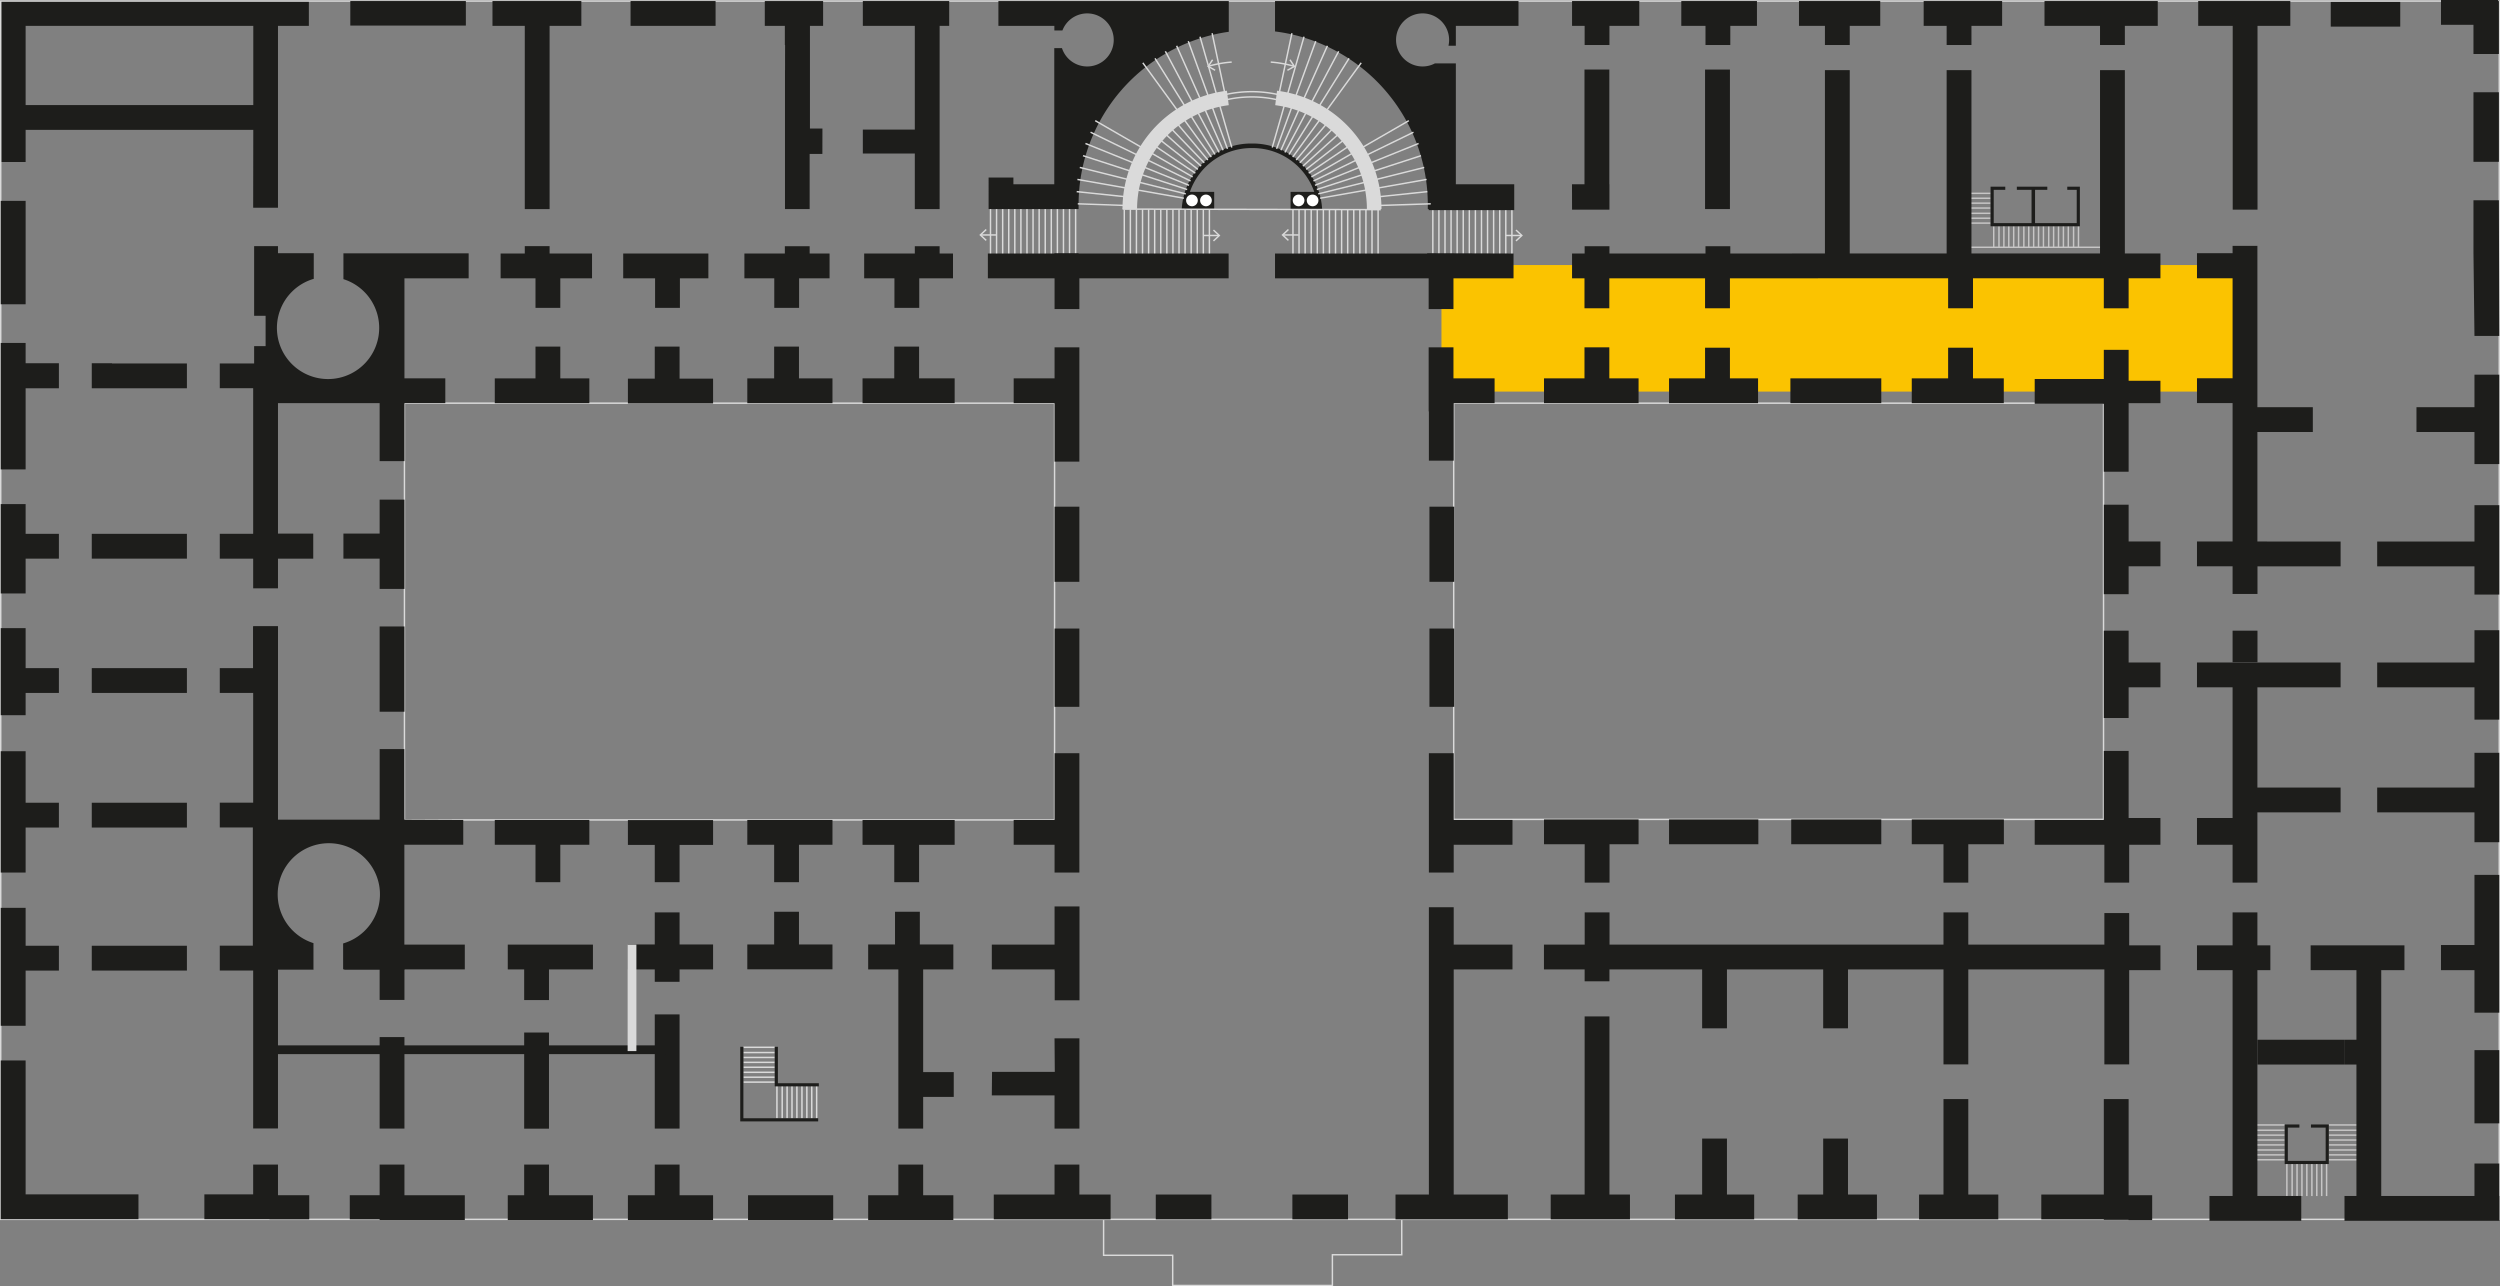 <svg xmlns="http://www.w3.org/2000/svg" viewBox="0 0 856.54 440.67"><rect x="0" y="0" width="856.54" height="440.67" fill="#808080" stroke="none"/><defs><style>.cls-1{fill:#fbc300;}.cls-2{fill:#1d1d1b;}.cls-10,.cls-11,.cls-12,.cls-3,.cls-4,.cls-7,.cls-8,.cls-9{fill:none;}.cls-11,.cls-12,.cls-3,.cls-4{stroke:#dadada;}.cls-11,.cls-12,.cls-3,.cls-4,.cls-7,.cls-8,.cls-9{stroke-miterlimit:10;}.cls-3,.cls-7{stroke-width:0.5px;}.cls-4{stroke-width:5px;}.cls-5{fill:#dadada;}.cls-6{fill:#fff;}.cls-7,.cls-8,.cls-9{stroke:#c7c6c6;}.cls-8{stroke-width:0.25px;}.cls-11,.cls-9{stroke-width:0.51px;}.cls-12{stroke-width:3px;}</style></defs><g id="Livello_2" data-name="Livello 2"><g id="base"><rect class="cls-1" x="493.87" y="90.81" width="275.33" height="43.35"/><path class="cls-2" d="M86.74,71.17h8.5V8.86h10.58V.36H.25V55.5H8.78v-11h78ZM8.78,36V8.86h78V36Z"/><line class="cls-3" x1="403.95" y1="71.74" x2="403.95" y2="87.33"/><line class="cls-3" x1="401.86" y1="71.74" x2="401.86" y2="87.33"/><line class="cls-3" x1="399.78" y1="71.74" x2="399.78" y2="87.33"/><line class="cls-3" x1="397.7" y1="71.74" x2="397.7" y2="87.33"/><line class="cls-3" x1="395.61" y1="71.74" x2="395.61" y2="87.33"/><line class="cls-3" x1="393.53" y1="71.74" x2="393.53" y2="87.33"/><line class="cls-3" x1="391.45" y1="71.74" x2="391.45" y2="87.33"/><line class="cls-3" x1="389.36" y1="71.74" x2="389.36" y2="87.33"/><line class="cls-3" x1="387.28" y1="71.74" x2="387.28" y2="87.33"/><line class="cls-3" x1="385.2" y1="71.74" x2="385.2" y2="87.33"/><line class="cls-3" x1="368.53" y1="70.32" x2="368.53" y2="87.33"/><line class="cls-3" x1="366.44" y1="70.32" x2="366.44" y2="87.33"/><line class="cls-3" x1="364.36" y1="70.32" x2="364.36" y2="87.33"/><line class="cls-3" x1="362.28" y1="70.32" x2="362.28" y2="87.33"/><line class="cls-3" x1="360.19" y1="70.32" x2="360.19" y2="87.33"/><line class="cls-3" x1="358.11" y1="70.32" x2="358.11" y2="87.33"/><line class="cls-3" x1="356.03" y1="70.32" x2="356.03" y2="87.33"/><line class="cls-3" x1="353.94" y1="70.32" x2="353.94" y2="87.33"/><line class="cls-3" x1="351.86" y1="70.32" x2="351.86" y2="87.33"/><line class="cls-3" x1="349.78" y1="70.32" x2="349.78" y2="87.33"/><line class="cls-3" x1="347.69" y1="70.32" x2="347.69" y2="87.33"/><line class="cls-3" x1="345.61" y1="70.32" x2="345.61" y2="87.33"/><line class="cls-3" x1="343.53" y1="70.32" x2="343.53" y2="87.33"/><line class="cls-3" x1="341.44" y1="70.32" x2="341.44" y2="87.33"/><line class="cls-3" x1="339.36" y1="70.32" x2="339.36" y2="87.33"/><line class="cls-3" x1="406.03" y1="71.74" x2="406.03" y2="87.33"/><line class="cls-3" x1="408.11" y1="71.74" x2="408.11" y2="87.33"/><line class="cls-3" x1="410.2" y1="71.74" x2="410.2" y2="87.33"/><line class="cls-3" x1="412.28" y1="71.74" x2="412.28" y2="87.33"/><path class="cls-2" d="M416,71.89V65.73h-8.32a22.34,22.34,0,0,1,21.27-15H429a22.36,22.36,0,0,1,21.28,15h-8.11v6.2H453A23.85,23.85,0,0,0,429,49.17h-.07a23.83,23.83,0,0,0-24.06,22.72Z"/><path class="cls-4" d="M437.22,33.56a38.39,38.39,0,0,1,33.6,38.08"/><path class="cls-4" d="M420.68,33.56a38.39,38.39,0,0,0-33.6,38.08"/><path class="cls-3" d="M437.9,32.4a41.58,41.58,0,0,0-26.79,3"/><path class="cls-3" d="M437.44,34.14a39.72,39.72,0,0,0-17.09,0"/><path class="cls-3" d="M422,21.27a39.73,39.73,0,0,0-7.93,1.41"/><polygon class="cls-5" points="415.25 20.33 415.66 20.61 414.3 22.66 416.45 23.87 416.21 24.3 413.59 22.83 415.25 20.33"/><line class="cls-3" x1="414.36" y1="71.74" x2="414.36" y2="87.33"/><line class="cls-3" x1="451.32" y1="71.74" x2="451.32" y2="87.33"/><line class="cls-3" x1="453.41" y1="71.74" x2="453.41" y2="87.33"/><line class="cls-3" x1="455.49" y1="71.74" x2="455.49" y2="87.33"/><line class="cls-3" x1="457.57" y1="71.74" x2="457.57" y2="87.33"/><line class="cls-3" x1="459.66" y1="71.74" x2="459.66" y2="87.33"/><line class="cls-3" x1="461.74" y1="71.74" x2="461.74" y2="87.33"/><line class="cls-3" x1="463.82" y1="71.74" x2="463.82" y2="87.33"/><line class="cls-3" x1="465.91" y1="71.74" x2="465.91" y2="87.33"/><line class="cls-3" x1="467.99" y1="71.74" x2="467.99" y2="87.33"/><line class="cls-3" x1="470.07" y1="71.74" x2="470.07" y2="87.33"/><line class="cls-3" x1="472.16" y1="71.74" x2="472.16" y2="87.33"/><line class="cls-3" x1="490.91" y1="71.74" x2="490.91" y2="87.33"/><line class="cls-3" x1="492.99" y1="71.74" x2="492.99" y2="87.33"/><line class="cls-3" x1="495.08" y1="71.74" x2="495.08" y2="87.33"/><line class="cls-3" x1="497.16" y1="71.74" x2="497.16" y2="87.33"/><line class="cls-3" x1="499.24" y1="71.74" x2="499.24" y2="87.33"/><line class="cls-3" x1="501.33" y1="71.74" x2="501.33" y2="87.33"/><line class="cls-3" x1="503.41" y1="71.74" x2="503.41" y2="87.33"/><line class="cls-3" x1="505.49" y1="71.74" x2="505.49" y2="87.33"/><line class="cls-3" x1="507.58" y1="71.74" x2="507.58" y2="87.33"/><line class="cls-3" x1="509.66" y1="71.74" x2="509.66" y2="87.33"/><line class="cls-3" x1="511.74" y1="71.74" x2="511.74" y2="87.33"/><line class="cls-3" x1="513.83" y1="71.74" x2="513.83" y2="87.33"/><line class="cls-3" x1="515.91" y1="71.74" x2="515.91" y2="87.33"/><line class="cls-3" x1="518" y1="71.74" x2="518" y2="87.33"/><line class="cls-3" x1="449.24" y1="71.74" x2="449.24" y2="87.33"/><line class="cls-3" x1="447.16" y1="71.74" x2="447.16" y2="87.33"/><line class="cls-3" x1="445.07" y1="71.74" x2="445.07" y2="87.33"/><line class="cls-3" x1="442.99" y1="71.74" x2="442.99" y2="87.33"/><path class="cls-6" d="M446.92,68.67a2,2,0,1,0-2,2,2,2,0,0,0,2-2"/><path class="cls-6" d="M451.72,68.67a2,2,0,1,0-2,2,2,2,0,0,0,2-2"/><path class="cls-6" d="M410.38,68.67a2,2,0,1,0-2,2,2,2,0,0,0,2-2"/><path class="cls-6" d="M415.18,68.67a2,2,0,1,0-2,2,2,2,0,0,0,2-2"/><line class="cls-3" x1="384.64" y1="71.64" x2="473.07" y2="71.83"/><path class="cls-3" d="M435.37,21.27a39.61,39.61,0,0,1,7.93,1.41"/><polygon class="cls-5" points="441.21 24.3 440.96 23.87 443.11 22.66 441.75 20.61 442.17 20.33 443.82 22.83 441.21 24.3"/><line class="cls-7" x1="675.16" y1="84.72" x2="720.28" y2="84.72"/><line class="cls-7" x1="688.24" y1="77.52" x2="688.24" y2="84.72"/><line class="cls-7" x1="695.08" y1="77.52" x2="695.08" y2="84.72"/><line class="cls-7" x1="693.4" y1="77.52" x2="693.4" y2="84.72"/><line class="cls-7" x1="691.6" y1="77.52" x2="691.6" y2="84.72"/><line class="cls-7" x1="689.92" y1="77.52" x2="689.92" y2="84.66"/><line class="cls-7" x1="686.56" y1="77.44" x2="686.56" y2="84.72"/><line class="cls-7" x1="683.08" y1="77.52" x2="683.08" y2="84.72"/><line class="cls-7" x1="684.88" y1="77.52" x2="684.88" y2="84.72"/><line class="cls-7" x1="682" y1="74.76" x2="675.16" y2="74.76"/><line class="cls-7" x1="682" y1="76.44" x2="675.16" y2="76.44"/><line class="cls-7" x1="682" y1="71.28" x2="674.08" y2="71.28"/><line class="cls-7" x1="682" y1="73.08" x2="674.08" y2="73.08"/><line class="cls-7" x1="712.12" y1="77.52" x2="712.12" y2="84.72"/><line class="cls-7" x1="710.44" y1="77.52" x2="710.44" y2="84.72"/><line class="cls-7" x1="708.64" y1="77.52" x2="708.64" y2="84.72"/><line class="cls-7" x1="706.96" y1="77.52" x2="706.96" y2="84.72"/><line class="cls-7" x1="705.28" y1="77.52" x2="705.28" y2="84.72"/><line class="cls-7" x1="703.6" y1="77.52" x2="703.6" y2="84.72"/><line class="cls-7" x1="701.92" y1="77.52" x2="701.92" y2="84.72"/><line class="cls-7" x1="700.12" y1="77.52" x2="700.12" y2="84.72"/><line class="cls-7" x1="698.44" y1="77.52" x2="698.44" y2="84.72"/><line class="cls-7" x1="696.76" y1="77.52" x2="696.76" y2="84.72"/><line class="cls-7" x1="682" y1="66.24" x2="674.08" y2="66.24"/><line class="cls-7" x1="682" y1="67.92" x2="674.08" y2="67.92"/><line class="cls-7" x1="682" y1="69.6" x2="674.08" y2="69.6"/><line class="cls-8" x1="765.02" y1="417.77" x2="442.79" y2="417.77"/><line class="cls-9" x1="785.32" y1="409.79" x2="785.32" y2="398.69"/><line class="cls-9" x1="783.52" y1="409.79" x2="783.52" y2="398.69"/><line class="cls-9" x1="790.36" y1="409.79" x2="790.36" y2="398.69"/><line class="cls-9" x1="788.68" y1="409.79" x2="788.68" y2="398.69"/><line class="cls-9" x1="787" y1="409.79" x2="787" y2="398.69"/><line class="cls-9" x1="792.09" y1="409.79" x2="792.09" y2="398.69"/><line class="cls-9" x1="797.13" y1="409.79" x2="797.13" y2="398.69"/><line class="cls-9" x1="795.45" y1="409.79" x2="795.45" y2="398.69"/><line class="cls-9" x1="793.77" y1="409.79" x2="793.77" y2="398.69"/><line class="cls-7" x1="797.89" y1="387.23" x2="808.64" y2="387.23"/><line class="cls-7" x1="797.89" y1="385.43" x2="808.64" y2="385.43"/><line class="cls-7" x1="797.89" y1="392.27" x2="808.64" y2="392.27"/><line class="cls-7" x1="797.89" y1="390.59" x2="808.64" y2="390.59"/><line class="cls-7" x1="797.89" y1="388.91" x2="808.64" y2="388.91"/><line class="cls-7" x1="797.89" y1="394" x2="808.64" y2="394"/><line class="cls-7" x1="797.89" y1="397.36" x2="808.64" y2="397.36"/><line class="cls-7" x1="797.89" y1="395.68" x2="808.64" y2="395.68"/><line class="cls-7" x1="772.02" y1="387.23" x2="782.77" y2="387.23"/><line class="cls-7" x1="772.02" y1="385.43" x2="782.77" y2="385.43"/><line class="cls-7" x1="772.02" y1="392.27" x2="782.77" y2="392.27"/><line class="cls-7" x1="772.02" y1="390.59" x2="782.77" y2="390.59"/><line class="cls-7" x1="772.02" y1="388.91" x2="782.77" y2="388.91"/><line class="cls-7" x1="772.02" y1="394" x2="782.77" y2="394"/><line class="cls-7" x1="772.02" y1="397.36" x2="782.77" y2="397.36"/><line class="cls-7" x1="772.02" y1="395.68" x2="782.77" y2="395.68"/><rect class="cls-3" x="0.25" y="0.36" width="856.04" height="417.41"/><rect class="cls-3" x="138.57" y="138.13" width="222.74" height="142.79"/><rect class="cls-3" x="498.06" y="138.13" width="222.64" height="142.61"/><rect class="cls-2" x="216.04" y="0.36" width="29.13" height="8.5"/><polygon class="cls-2" points="268.9 15.42 268.98 15.42 268.97 24.03 268.95 24.03 268.95 71.64 277.4 71.64 277.4 52.75 281.76 52.75 281.78 44.04 277.5 44.04 277.5 8.86 282.01 8.86 282.01 0.36 262.03 0.36 262.03 8.86 268.9 8.86 268.9 15.42"/><polygon class="cls-2" points="729.3 129.85 729.3 119.86 720.8 119.86 720.8 129.85 697.12 129.85 697.12 138.35 720.8 138.35 720.8 161.62 729.3 161.62 729.3 138.13 740.2 138.13 740.2 130.46 729.3 130.46 729.3 129.85"/><polygon class="cls-2" points="729.3 172.92 720.8 172.92 720.8 203.58 729.3 203.58 729.3 194.02 740.2 194.02 740.2 185.52 729.3 185.52 729.3 172.92"/><rect class="cls-2" x="613.42" y="129.63" width="31.14" height="8.5"/><polygon class="cls-2" points="561.4 129.63 551.38 129.63 551.38 119 542.87 119 542.87 129.63 529 129.63 529 138.13 561.4 138.13 561.4 129.63"/><polygon class="cls-2" points="655 289.25 665.87 289.25 665.87 302.4 674.37 302.4 674.37 289.25 686.56 289.25 686.56 280.75 655 280.75 655 289.25"/><rect class="cls-2" x="613.7" y="280.75" width="30.86" height="8.5"/><rect class="cls-2" x="571.84" y="280.75" width="30.6" height="8.5"/><polygon class="cls-2" points="729.3 216.08 720.8 216.08 720.8 246 729.3 246 729.3 235.48 740.2 235.48 740.2 226.98 729.3 226.98 729.3 216.08"/><polygon class="cls-2" points="498.06 332.14 518.2 332.14 518.2 323.64 498.06 323.64 498.06 310.83 489.56 310.83 489.56 323.64 489.56 332.14 489.56 409.27 478.12 409.27 478.12 417.77 516.62 417.77 516.62 409.27 498.06 409.27 498.06 332.14"/><polygon class="cls-2" points="729.49 323.89 729.49 312.83 720.99 312.83 720.99 323.64 674.37 323.64 674.37 312.6 665.87 312.6 665.87 323.64 622.7 323.64 613.84 323.64 551.45 323.64 551.45 312.6 542.94 312.6 542.94 323.64 528.98 323.64 528.98 332.14 542.92 332.14 542.92 336.21 551.42 336.21 551.42 332.14 583.18 332.14 583.18 352.32 591.68 352.32 591.68 332.14 613.84 332.14 622.7 332.14 624.65 332.14 624.65 352.32 633.15 352.32 633.15 332.14 665.87 332.14 665.87 364.68 674.37 364.68 674.37 332.14 720.99 332.14 720.99 364.68 729.49 364.68 729.49 332.39 740.2 332.39 740.2 323.89 729.49 323.89"/><rect class="cls-2" x="256.29" y="409.51" width="29.18" height="8.5"/><rect class="cls-2" x="179.59" y="353.76" width="8.5" height="32.94"/><polygon class="cls-2" points="188.09 399.11 188.09 399 179.59 399 179.59 409.51 173.97 409.51 173.97 418.01 203.15 418.01 203.15 409.51 188.09 409.51 188.09 399.11"/><polygon class="cls-2" points="401.51 409.27 395.99 409.27 395.99 417.77 415.05 417.77 415.05 409.27 410.01 409.27 401.51 409.27"/><polygon class="cls-2" points="448.31 409.27 442.79 409.27 442.79 417.77 461.85 417.77 461.85 409.27 456.81 409.27 448.31 409.27"/><polygon class="cls-2" points="542.92 15.42 551.42 15.42 551.42 8.86 561.64 8.86 561.64 0.36 538.61 0.36 538.61 8.86 542.92 8.86 542.92 15.42"/><polygon class="cls-2" points="551.42 348.24 542.92 348.24 542.92 409.27 531.3 409.27 531.3 417.77 558.45 417.77 558.45 409.27 551.42 409.27 551.42 348.24"/><polygon class="cls-2" points="591.68 390.09 583.18 390.09 583.18 409.27 573.86 409.27 573.86 417.77 601.01 417.77 601.01 409.27 591.68 409.27 591.68 390.09"/><polygon class="cls-2" points="633.15 390.09 624.65 390.09 624.65 409.27 615.92 409.27 615.92 417.77 643.07 417.77 643.07 409.27 633.15 409.27 633.15 390.09"/><polygon class="cls-2" points="674.37 376.56 665.87 376.56 665.87 409.27 657.5 409.27 657.5 417.77 684.65 417.77 684.65 409.27 674.37 409.27 674.37 376.56"/><polygon class="cls-2" points="584.33 15.42 592.83 15.42 592.83 8.86 601.96 8.86 601.96 0.36 576.04 0.36 576.04 8.86 584.33 8.86 584.33 15.42"/><polygon class="cls-2" points="625.25 15.42 633.75 15.42 633.75 8.86 644.2 8.86 644.2 0.36 616.36 0.36 616.36 8.86 625.25 8.86 625.25 15.42"/><polygon class="cls-2" points="666.95 15.42 675.45 15.42 675.45 8.86 685.96 8.86 685.96 0.36 659.08 0.36 659.08 8.86 666.95 8.86 666.95 15.42"/><polygon class="cls-2" points="728.01 24.03 719.5 24.03 719.5 86.84 675.45 86.84 675.45 24.03 666.95 24.03 666.95 86.84 633.75 86.84 633.75 73.02 633.75 59.69 633.75 24.03 625.25 24.03 625.25 59.69 625.25 73.02 625.25 86.84 614.02 86.84 614.02 86.86 592.83 86.86 592.83 84.36 584.33 84.36 584.33 86.86 551.42 86.86 551.42 84.36 542.92 84.36 542.92 86.86 538.61 86.86 538.61 95.36 542.87 95.36 542.87 105.62 551.38 105.62 551.38 95.36 584.18 95.36 584.18 105.62 592.7 105.62 592.7 95.36 622.87 95.36 622.87 95.34 667.46 95.34 667.46 105.62 675.98 105.62 675.98 95.34 720.8 95.34 720.8 105.63 729.3 105.63 729.3 95.34 740.2 95.34 740.2 89.67 740.2 86.84 728.01 86.84 728.01 24.03"/><polygon class="cls-2" points="719.5 15.42 728.01 15.42 728.01 8.86 739.28 8.86 739.28 0.36 700.48 0.36 700.48 8.86 719.5 8.86 719.5 15.42"/><polygon class="cls-2" points="764.96 71.83 773.46 71.83 773.46 8.86 784.7 8.86 784.7 0.36 753.14 0.36 753.14 8.86 764.96 8.86 764.96 71.83"/><rect class="cls-2" x="847.79" y="359.79" width="8.5" height="25.09"/><rect class="cls-2" x="847.45" y="31.61" width="8.71" height="23.83"/><polygon class="cls-2" points="847.45 86.81 847.79 115.09 856.29 115.09 856.16 68.61 847.45 68.61 847.45 86.81"/><polygon class="cls-2" points="847.79 159 856.29 159 856.29 128.37 847.79 128.37 847.79 139.51 827.92 139.51 827.92 148.01 847.79 148.01 847.79 159"/><polygon class="cls-2" points="856.29 173.08 847.79 173.08 847.79 185.54 814.46 185.54 814.46 194.04 847.79 194.04 847.79 203.71 856.29 203.71 856.29 173.08"/><polygon class="cls-2" points="856.29 215.92 847.79 215.92 847.79 226.99 814.46 226.99 814.46 235.49 847.79 235.49 847.79 246.56 856.29 246.56 856.29 215.92"/><polygon class="cls-2" points="856.29 257.92 847.79 257.92 847.79 269.83 814.46 269.83 814.46 278.33 847.79 278.33 847.79 288.56 856.29 288.56 856.29 257.92"/><polygon class="cls-2" points="687.04 65.04 687.04 63.96 682 63.96 682 67.4 682 77.52 712.6 77.52 712.6 63.96 708.28 63.96 708.28 65.04 711.52 65.04 711.52 76.44 697.24 76.44 697.24 65.04 701.44 65.04 701.44 63.96 691 63.96 691 65.04 696.04 65.04 696.04 76.44 683.08 76.44 683.08 65.04 687.04 65.04"/><polygon class="cls-2" points="791.77 386.34 796.81 386.34 796.81 397.74 783.85 397.74 783.85 386.34 787.81 386.34 787.81 385.26 782.77 385.26 782.77 388.7 782.77 398.82 797.88 398.82 797.88 385.26 791.77 385.26 791.77 386.34"/><polygon class="cls-2" points="496.53 119 490.86 119 489.48 119 489.48 140.96 489.56 140.96 489.56 157.83 498.06 157.83 498.06 138.13 512.07 138.13 512.07 129.63 498.06 129.63 497.98 129.63 497.98 119 496.53 119"/><rect class="cls-2" x="0.25" y="68.82" width="8.53" height="35.43"/><polygon class="cls-2" points="8.78 363.33 0.25 363.33 0.25 417.71 8.78 417.71 47.44 417.71 47.44 409.21 8.78 409.21 8.78 363.33"/><polygon class="cls-2" points="339.81 332.14 361.31 332.14 361.31 332.62 361.36 332.62 361.36 342.72 369.85 342.72 369.85 332.14 369.85 323.64 369.85 310.56 361.31 310.56 361.31 323.64 339.81 323.64 339.81 332.14"/><path class="cls-2" d="M489.19,70.11l0,1.53h.31V72H518.8V63.13h-20V21.72h-7.17a9,9,0,0,1-4.23,1.05,9.09,9.09,0,1,1,9.09-9.09,9.24,9.24,0,0,1-.22,2h2.53V8.86h21.46V.36H436.84V10.77A59.82,59.82,0,0,1,489.19,70.11Z"/><polygon class="cls-2" points="489.48 105.89 497.98 105.89 497.98 95.36 518.56 95.36 518.56 86.86 488.96 86.75 488.96 86.86 436.84 86.86 436.84 95.36 489.48 95.36 489.48 105.89"/><rect class="cls-2" x="584.18" y="23.83" width="8.52" height="47.8"/><polygon class="cls-2" points="584.18 119.13 584.18 129.63 571.84 129.63 571.84 138.13 602.34 138.13 602.34 129.63 592.7 129.63 592.7 119.13 584.18 119.13"/><polygon class="cls-2" points="667.46 119.13 667.46 129.63 655 129.63 655 138.13 686.53 138.13 686.53 129.63 675.98 129.63 675.98 119.13 667.46 119.13"/><polygon class="cls-2" points="551.42 71.83 551.42 63.13 551.38 63.13 551.38 23.83 542.87 23.83 542.87 63.13 538.59 63.13 538.61 71.83 551.42 71.83"/><polygon class="cls-2" points="847.45 18.5 856.16 18.5 856.16 0.36 855.9 0.36 855.9 0 836.32 0 836.32 8.5 847.45 8.5 847.45 18.5"/><polygon class="cls-2" points="856.29 299.75 847.79 299.75 847.79 323.78 836.32 323.78 836.32 332.39 847.79 332.39 847.79 346.96 856.29 346.96 856.29 299.75"/><rect class="cls-2" x="773.42" y="356.23" width="29.71" height="8.5"/><polygon class="cls-2" points="729.3 376.56 726.55 376.56 720.8 376.56 720.8 409.27 699.38 409.27 699.38 417.77 720.8 417.77 720.8 417.94 729.26 417.94 729.26 418.03 737.37 418.03 737.37 409.5 729.3 409.5 729.3 376.56"/><polygon class="cls-2" points="729.3 257.28 720.8 257.28 720.8 280.93 697.12 280.93 697.12 289.43 720.99 289.43 720.99 302.4 729.49 302.4 729.49 289.43 740.2 289.43 740.2 280.26 729.3 280.26 729.3 257.28"/><polygon class="cls-2" points="764.92 203.5 773.45 203.5 773.45 194.04 801.93 194.04 801.93 185.54 776.74 185.54 776.74 185.52 773.42 185.52 773.42 148.01 792.41 148.01 792.41 139.51 773.42 139.51 773.42 95.31 773.42 86.84 773.42 84.24 764.92 84.24 764.92 86.75 752.72 86.75 752.72 95.34 764.92 95.34 764.92 129.6 752.72 129.6 752.72 138.1 764.92 138.1 764.92 185.52 752.72 185.52 752.72 194.02 764.92 194.02 764.92 203.5"/><rect class="cls-2" x="764.92" y="216.08" width="8.53" height="10.83"/><polygon class="cls-2" points="764.92 302.4 773.42 302.4 773.42 278.33 801.93 278.33 801.93 269.83 773.42 269.83 773.42 235.49 801.93 235.49 801.93 226.99 768.7 226.99 768.7 226.98 752.72 226.98 752.72 235.48 764.92 235.48 764.92 280.26 752.72 280.26 752.72 289.43 764.92 289.43 764.92 302.4"/><polygon class="cls-2" points="498.06 289.43 518.2 289.43 518.2 280.93 498.06 280.93 498.06 258.06 489.56 258.06 489.56 280.93 489.56 282.38 489.56 289.3 489.56 289.43 489.56 298.95 498.06 298.95 498.06 289.43"/><polygon class="cls-2" points="542.94 302.4 551.45 302.4 551.45 289.25 561.4 289.25 561.4 280.75 529 280.75 529 289.25 542.94 289.25 542.94 302.4"/><rect class="cls-2" x="798.55" y="0.67" width="23.81" height="8.45"/><polygon class="cls-2" points="773.42 332.39 777.86 332.39 777.86 323.89 773.42 323.89 773.42 312.6 764.92 312.6 764.92 323.89 752.72 323.89 752.72 332.39 764.92 332.39 764.92 409.76 757 409.76 757 418.27 788.45 418.27 788.45 409.76 773.42 409.76 773.42 332.39"/><polygon class="cls-2" points="856.29 409.76 856.29 398.64 847.79 398.64 847.79 409.76 815.85 409.76 815.85 332.39 823.8 332.39 823.8 323.89 791.66 323.89 791.66 332.39 807.35 332.39 807.35 356.23 803.14 356.23 803.14 364.73 807.35 364.73 807.35 409.76 803.26 409.76 803.26 418.27 807.35 418.27 807.35 418.27 815.85 418.27 815.85 418.27 847.79 418.27 847.79 418.27 856.29 418.27 856.29 418.27 856.36 418.27 856.36 409.76 856.29 409.76"/><rect class="cls-2" x="224.33" y="347.55" width="8.5" height="39.12"/><polygon class="cls-2" points="232.83 399 224.33 399 224.33 409.51 215.13 409.51 215.13 418.01 244.31 418.01 244.31 409.51 232.83 409.51 232.83 399"/><polygon class="cls-2" points="95.24 399 86.74 399 86.74 409.21 70.02 409.21 70.02 417.71 86.74 417.71 92.33 417.71 92.33 417.77 105.95 417.77 105.95 409.5 95.24 409.5 95.24 399"/><polygon class="cls-2" points="8.78 332.54 20.18 332.54 20.18 324.03 8.78 324.03 8.78 311.04 0.25 311.04 0.25 325.2 0.25 330.87 0.25 351.45 8.78 351.45 8.78 332.54"/><rect class="cls-2" x="31.44" y="324.03" width="32.6" height="8.5"/><polygon class="cls-2" points="8.78 283.53 20.18 283.53 20.18 275.03 8.78 275.03 8.78 257.38 0.25 257.38 0.25 276.95 0.25 282.62 0.25 298.95 8.78 298.95 8.78 283.53"/><polygon class="cls-2" points="8.78 191.4 20.18 191.4 20.18 182.9 8.78 182.9 8.78 172.71 0.25 172.71 0.25 203.33 8.78 203.33 8.78 191.4"/><polygon class="cls-2" points="8.78 133.03 20.18 133.03 20.18 124.45 8.78 124.45 8.78 117.5 0.25 117.5 0.25 124.45 0.25 130.12 0.25 160.83 8.78 160.83 8.78 133.03"/><rect class="cls-2" x="31.44" y="275.03" width="32.6" height="8.5"/><polygon class="cls-2" points="8.78 237.41 20.18 237.41 20.18 228.91 8.78 228.91 8.78 215.21 0.25 215.21 0.25 245.04 8.78 245.04 8.78 237.41"/><rect class="cls-2" x="31.44" y="228.91" width="32.6" height="8.5"/><rect class="cls-2" x="31.44" y="182.9" width="32.6" height="8.5"/><polygon class="cls-2" points="38.38 124.45 31.44 124.45 31.44 133.03 64.04 133.03 64.04 124.53 38.38 124.53 38.38 124.45"/><polygon class="cls-2" points="179.8 15.42 179.8 71.64 188.3 71.64 188.3 15.42 188.3 8.86 199.18 8.86 199.18 0.36 168.73 0.36 168.73 8.86 179.8 8.86 179.8 15.42"/><polygon class="cls-2" points="159.61 0.36 153.2 0.36 144.52 0.36 120.02 0.36 120.02 8.76 159.61 8.76 159.61 0.36"/><polygon class="cls-2" points="313.43 71.64 321.93 71.64 321.93 24.03 321.93 8.86 325.21 8.86 325.21 0.36 295.62 0.36 295.62 8.86 313.43 8.86 313.43 24.03 313.43 44.4 295.62 44.4 295.62 52.6 313.43 52.6 313.43 71.64"/><rect class="cls-2" x="130.07" y="355.32" width="8.5" height="31.35"/><polygon class="cls-2" points="173.97 332.14 179.59 332.14 179.59 342.64 182.42 342.64 182.42 342.64 188.09 342.64 188.09 342.64 188.09 332.14 203.15 332.14 203.15 323.64 173.97 323.64 173.97 332.14"/><polygon class="cls-2" points="232.83 312.6 224.33 312.6 224.33 323.59 215.13 323.59 215.13 323.64 215.13 332.1 215.13 332.14 224.33 332.14 224.33 336.38 232.83 336.38 232.83 332.14 244.31 332.14 244.31 332.1 244.31 323.64 244.31 323.59 232.83 323.59 232.83 312.6"/><polygon class="cls-2" points="347.3 289.43 361.31 289.43 361.31 298.95 369.81 298.95 369.81 289.43 369.81 289.3 369.81 282.38 369.81 280.93 369.81 258.06 361.31 258.06 361.31 280.93 347.3 280.93 347.3 289.43"/><polygon class="cls-2" points="295.52 289.45 306.39 289.45 306.39 302.25 314.89 302.25 314.89 289.45 327.08 289.45 327.08 280.95 295.52 280.95 295.52 289.45"/><polygon class="cls-2" points="183.47 302.25 191.97 302.25 191.97 289.43 201.92 289.43 201.92 280.93 169.52 280.93 169.52 289.43 183.47 289.43 183.47 302.25"/><polygon class="cls-2" points="285.22 323.59 273.74 323.59 273.74 312.38 265.24 312.38 265.24 323.59 256.04 323.59 256.04 332.1 285.22 332.1 285.22 323.59"/><polygon class="cls-2" points="215.13 289.48 224.33 289.48 224.33 302.25 232.83 302.25 232.83 289.48 244.31 289.48 244.31 280.98 215.13 280.98 215.13 289.48"/><polygon class="cls-2" points="273.74 302.25 273.74 289.43 285.22 289.43 285.22 280.93 256.04 280.93 256.04 289.43 265.24 289.43 265.24 302.25 273.74 302.25"/><rect class="cls-2" x="130.07" y="214.64" width="8.5" height="29.21"/><polygon class="cls-2" points="138.57 399 130.07 399 130.07 409.5 119.84 409.5 119.84 417.77 130.07 417.77 130.07 418.01 159.25 418.01 159.25 409.51 138.57 409.51 138.57 399"/><path class="cls-2" d="M138.54,323.64V289.43h20.18v-8.5l-20.18-.1V256.65h-8.46v24.18H95.24V214.56h-8.5v14.35H75.3v8.5H86.74V275H75.3v8.5H86.63l0,29.24,0,0V324H75.3v8.51H86.74v54.13h8.5V332.23H107.5l-.1-.1v-9a17.52,17.52,0,1,1,10.16.11v8.87h.52l-.25.13h12.24V342.6h8.5V332.23h.13v-.09h20.55v-8.5Z"/><polygon class="cls-2" points="369.81 140.96 369.81 138.13 369.81 129.63 369.81 119 368.51 119 362.84 119 361.31 119 361.31 129.63 347.3 129.63 347.3 138.13 361.31 138.13 361.31 140.96 361.31 158.16 369.81 158.16 369.81 140.96"/><polygon class="cls-2" points="130.07 171.18 130.07 182.81 117.66 182.81 117.66 191.4 130.07 191.4 130.07 201.77 138.57 201.77 138.57 171.18 130.07 171.18"/><polygon class="cls-2" points="314.89 118.75 306.39 118.75 306.39 129.63 295.52 129.63 295.52 138.13 327.08 138.13 327.08 129.63 314.89 129.63 314.89 118.75"/><polygon class="cls-2" points="183.47 118.75 183.47 129.64 169.52 129.64 169.52 138.14 201.92 138.14 201.92 129.64 191.97 129.64 191.97 118.75 183.47 118.75"/><polygon class="cls-2" points="232.83 118.75 224.33 118.75 224.33 129.73 215.13 129.73 215.13 138.23 244.31 138.23 244.31 129.73 232.83 129.73 232.83 118.75"/><polygon class="cls-2" points="285.22 129.64 273.74 129.64 273.74 118.75 265.24 118.75 265.24 129.64 256.04 129.64 256.04 138.14 285.22 138.14 285.22 129.64"/><polygon class="cls-2" points="224.44 105.48 232.95 105.48 232.95 95.36 242.7 95.36 242.7 86.86 233.4 86.86 224.95 86.86 213.52 86.86 213.52 95.36 224.44 95.36 224.44 105.48"/><polygon class="cls-2" points="265.28 105.48 273.78 105.48 273.78 95.36 284.22 95.36 284.22 86.86 277.4 86.86 277.4 84.36 268.9 84.36 268.9 86.86 255.04 86.86 255.04 95.36 265.28 95.36 265.28 105.48"/><polygon class="cls-2" points="202.84 86.86 188.3 86.86 188.3 84.33 179.8 84.33 179.8 86.86 171.52 86.86 171.52 95.36 183.47 95.36 183.47 105.48 191.97 105.48 191.97 95.36 202.84 95.36 202.84 86.86"/><polygon class="cls-2" points="314.95 105.48 314.95 95.36 326.51 95.36 326.51 86.86 321.93 86.86 321.93 84.36 313.43 84.36 313.43 86.86 296.08 86.86 296.08 95.36 306.45 95.36 306.45 105.48 314.95 105.48"/><polygon class="cls-2" points="369.54 86.75 361.24 86.75 361.24 86.86 338.46 86.86 338.46 95.36 361.31 95.36 361.31 105.89 369.81 105.89 369.81 95.36 420.95 95.36 420.95 86.86 369.54 86.86 369.54 86.75"/><polygon class="cls-2" points="316.29 332.14 326.63 332.14 326.63 332.1 326.63 323.64 326.63 323.59 315.15 323.59 315.15 312.38 306.65 312.38 306.65 323.59 297.45 323.59 297.45 323.64 297.45 332.1 297.45 332.14 307.79 332.14 307.79 386.67 316.29 386.67 316.29 375.82 326.77 375.82 326.77 367.32 316.29 367.32 316.29 332.14"/><polygon class="cls-2" points="316.29 399 307.79 399 307.79 409.51 297.45 409.51 297.45 418.01 326.63 418.01 326.63 409.51 316.29 409.51 316.29 399"/><polygon class="cls-2" points="339.81 375.31 361.3 375.31 361.3 386.67 369.83 386.67 369.83 385.89 369.83 375.31 369.83 366.81 369.83 355.77 369.83 355.74 361.3 355.74 361.39 367.25 339.89 367.25 339.81 375.31"/><polygon class="cls-2" points="369.81 399 361.3 399 361.3 409.27 340.48 409.27 340.48 417.77 380.51 417.77 380.51 409.27 369.81 409.27 369.81 399"/><path class="cls-2" d="M361.24.36H342.07v8.5h19.17v1.58H364a9.09,9.09,0,1,1-.15,6.06h-2.64V63.13h-14V60.82h-8.5V71.63h30.83V70.11A59.82,59.82,0,0,1,421,10.89V.36H361.24Z"/><line class="cls-3" x1="415.29" y1="11.38" x2="420.48" y2="35.81"/><line class="cls-3" x1="411.14" y1="12.57" x2="422.03" y2="50.54"/><polyline class="cls-3" points="407.12 14.11 414.9 35.49 420.54 50.99"/><polyline class="cls-3" points="403.13 15.69 412.28 36.24 419.06 51.47"/><polyline class="cls-3" points="399.27 17.58 409.69 37.17 417.69 52.22"/><polyline class="cls-3" points="395.72 19.99 407.16 38.3 416.29 52.92"/><polyline class="cls-3" points="391.55 21.52 404.84 39.8 415.01 53.81"/><line class="cls-3" x1="402.53" y1="41.36" x2="413.82" y2="54.81"/><line class="cls-3" x1="400.38" y1="43.13" x2="412.6" y2="55.78"/><line class="cls-3" x1="398.44" y1="45.14" x2="411.53" y2="56.92"/><line class="cls-3" x1="396.59" y1="47.23" x2="410.42" y2="58.03"/><line class="cls-3" x1="394.62" y1="49.27" x2="409.54" y2="59.33"/><polyline class="cls-3" points="375.24 41.34 393 51.59 408.61 60.61"/><polyline class="cls-3" points="373.64 45.3 391.74 54.13 407.91 62.01"/><polyline class="cls-3" points="371.89 49.16 390.53 56.69 407.18 63.41 407.39 63.5"/><polyline class="cls-3" points="371.06 53.34 389.54 59.34 406.44 64.83 406.75 64.93"/><polyline class="cls-3" points="369.95 57.37 388.69 62.05 406.27 66.43"/><polyline class="cls-3" points="369.14 61.48 387.94 64.79 405.62 67.91"/><line class="cls-3" x1="368.89" y1="65.66" x2="387.51" y2="67.61"/><line class="cls-3" x1="369.26" y1="69.83" x2="387.1" y2="70.45"/><line class="cls-3" x1="442.63" y1="11.38" x2="437.44" y2="35.81"/><line class="cls-3" x1="446.78" y1="12.57" x2="435.89" y2="50.54"/><polyline class="cls-3" points="450.8 14.11 443.02 35.49 437.38 50.99"/><polyline class="cls-3" points="454.79 15.69 445.64 36.24 438.86 51.47"/><polyline class="cls-3" points="458.65 17.58 448.23 37.17 440.23 52.22"/><polyline class="cls-3" points="462.2 19.99 450.76 38.3 441.63 52.92"/><polyline class="cls-3" points="466.37 21.52 453.08 39.8 442.91 53.81"/><line class="cls-3" x1="455.39" y1="41.36" x2="444.1" y2="54.81"/><line class="cls-3" x1="457.54" y1="43.13" x2="445.32" y2="55.78"/><line class="cls-3" x1="459.48" y1="45.14" x2="446.39" y2="56.92"/><line class="cls-3" x1="461.33" y1="47.23" x2="447.5" y2="58.03"/><line class="cls-3" x1="463.3" y1="49.27" x2="448.38" y2="59.33"/><polyline class="cls-3" points="482.68 41.34 464.92 51.59 449.31 60.61"/><polyline class="cls-3" points="484.28 45.3 466.18 54.13 450.01 62.01"/><polyline class="cls-3" points="486.03 49.16 467.39 56.69 450.74 63.41 450.53 63.5"/><polyline class="cls-3" points="486.86 53.34 468.38 59.34 451.48 64.83 451.17 64.93"/><polyline class="cls-3" points="487.97 57.37 469.23 62.05 451.65 66.43"/><polyline class="cls-3" points="488.78 61.48 469.98 64.79 452.3 67.91"/><line class="cls-3" x1="489.03" y1="65.66" x2="470.41" y2="67.61"/><line class="cls-3" x1="490.2" y1="69.83" x2="470.82" y2="70.45"/><line class="cls-3" x1="444.94" y1="80.5" x2="439.61" y2="80.5"/><polygon class="cls-5" points="441.26 78.45 441.6 78.82 439.8 80.5 441.6 82.18 441.26 82.54 439.06 80.5 441.26 78.45"/><line class="cls-3" x1="417.58" y1="80.68" x2="412.24" y2="80.68"/><polygon class="cls-5" points="415.92 78.64 415.58 79 417.38 80.68 415.58 82.36 415.92 82.73 418.12 80.68 415.92 78.64"/><line class="cls-3" x1="521.23" y1="80.68" x2="515.9" y2="80.68"/><polygon class="cls-5" points="519.57 78.64 519.23 79 521.04 80.68 519.23 82.36 519.57 82.73 521.77 80.68 519.57 78.64"/><line class="cls-3" x1="341.4" y1="80.5" x2="336.07" y2="80.5"/><polygon class="cls-5" points="337.72 78.45 338.06 78.82 336.26 80.5 338.06 82.18 337.72 82.54 335.52 80.5 337.72 78.45"/><rect class="cls-10" x="769.2" y="143.87" width="87.17" height="45.8"/><line class="cls-11" x1="267.99" y1="383.19" x2="267.99" y2="372.08"/><line class="cls-11" x1="266.19" y1="383.19" x2="266.19" y2="372.08"/><line class="cls-11" x1="273.03" y1="383.19" x2="273.03" y2="372.08"/><line class="cls-11" x1="271.35" y1="383.19" x2="271.35" y2="372.08"/><line class="cls-11" x1="269.67" y1="383.19" x2="269.67" y2="372.08"/><line class="cls-11" x1="274.76" y1="383.19" x2="274.76" y2="372.08"/><line class="cls-11" x1="279.8" y1="383.19" x2="279.8" y2="372.08"/><line class="cls-11" x1="278.12" y1="383.19" x2="278.12" y2="372.08"/><line class="cls-11" x1="276.44" y1="383.19" x2="276.44" y2="372.08"/><line class="cls-11" x1="254.68" y1="360.62" x2="265.44" y2="360.62"/><line class="cls-11" x1="254.68" y1="358.82" x2="265.44" y2="358.82"/><line class="cls-11" x1="254.68" y1="365.66" x2="265.44" y2="365.66"/><line class="cls-11" x1="254.68" y1="363.98" x2="265.44" y2="363.98"/><line class="cls-11" x1="254.68" y1="362.3" x2="265.44" y2="362.3"/><line class="cls-11" x1="254.68" y1="367.39" x2="265.44" y2="367.39"/><line class="cls-11" x1="254.68" y1="370.75" x2="265.44" y2="370.75"/><line class="cls-11" x1="254.68" y1="369.07" x2="265.44" y2="369.07"/><polygon class="cls-2" points="266.52 358.65 265.44 358.65 265.44 362.09 265.44 372.21 280.55 372.21 280.55 371.13 279.48 371.13 266.52 371.13 266.52 359.73 266.52 358.65"/><polygon class="cls-2" points="254.7 358.65 253.62 358.65 253.62 374.09 253.62 384.21 280.32 384.21 280.32 383.13 267.66 383.13 254.7 383.13 254.7 371.73 254.7 358.65"/><polyline class="cls-3" points="378.11 418.01 378.11 430.08 401.78 430.08 401.78 440.42 456.5 440.42 456.5 429.9 480.26 429.9 480.26 418.01"/><rect class="cls-2" x="361.31" y="173.6" width="8.5" height="25.74"/><rect class="cls-2" x="361.31" y="215.35" width="8.5" height="26.82"/><rect class="cls-2" x="489.75" y="173.6" width="8.5" height="25.74"/><rect class="cls-2" x="489.75" y="215.35" width="8.5" height="26.82"/><rect class="cls-2" x="93.04" y="358.16" width="135.04" height="3"/><line class="cls-12" x1="216.54" y1="323.64" x2="216.54" y2="360.12"/><path class="cls-2" d="M138.57,108.2V95.36h22V86.8H117.66v8.84a17.52,17.52,0,1,1-10.16-.11V91.06h0V86.75H95.24V84.33H87.07V108.2H91v10.4H87.07v5.94H75.3V133H86.74V182.9H75.3v8.5H86.74v10.18h8.5V191.4h12.08v-8.59H95.24V138.13h34.83V158h8.5V138.13h14v-8.5h-14v-11h0V108.2Z"/><rect class="cls-2" x="86.74" y="214.64" width="8.5" height="18.52"/></g></g></svg>